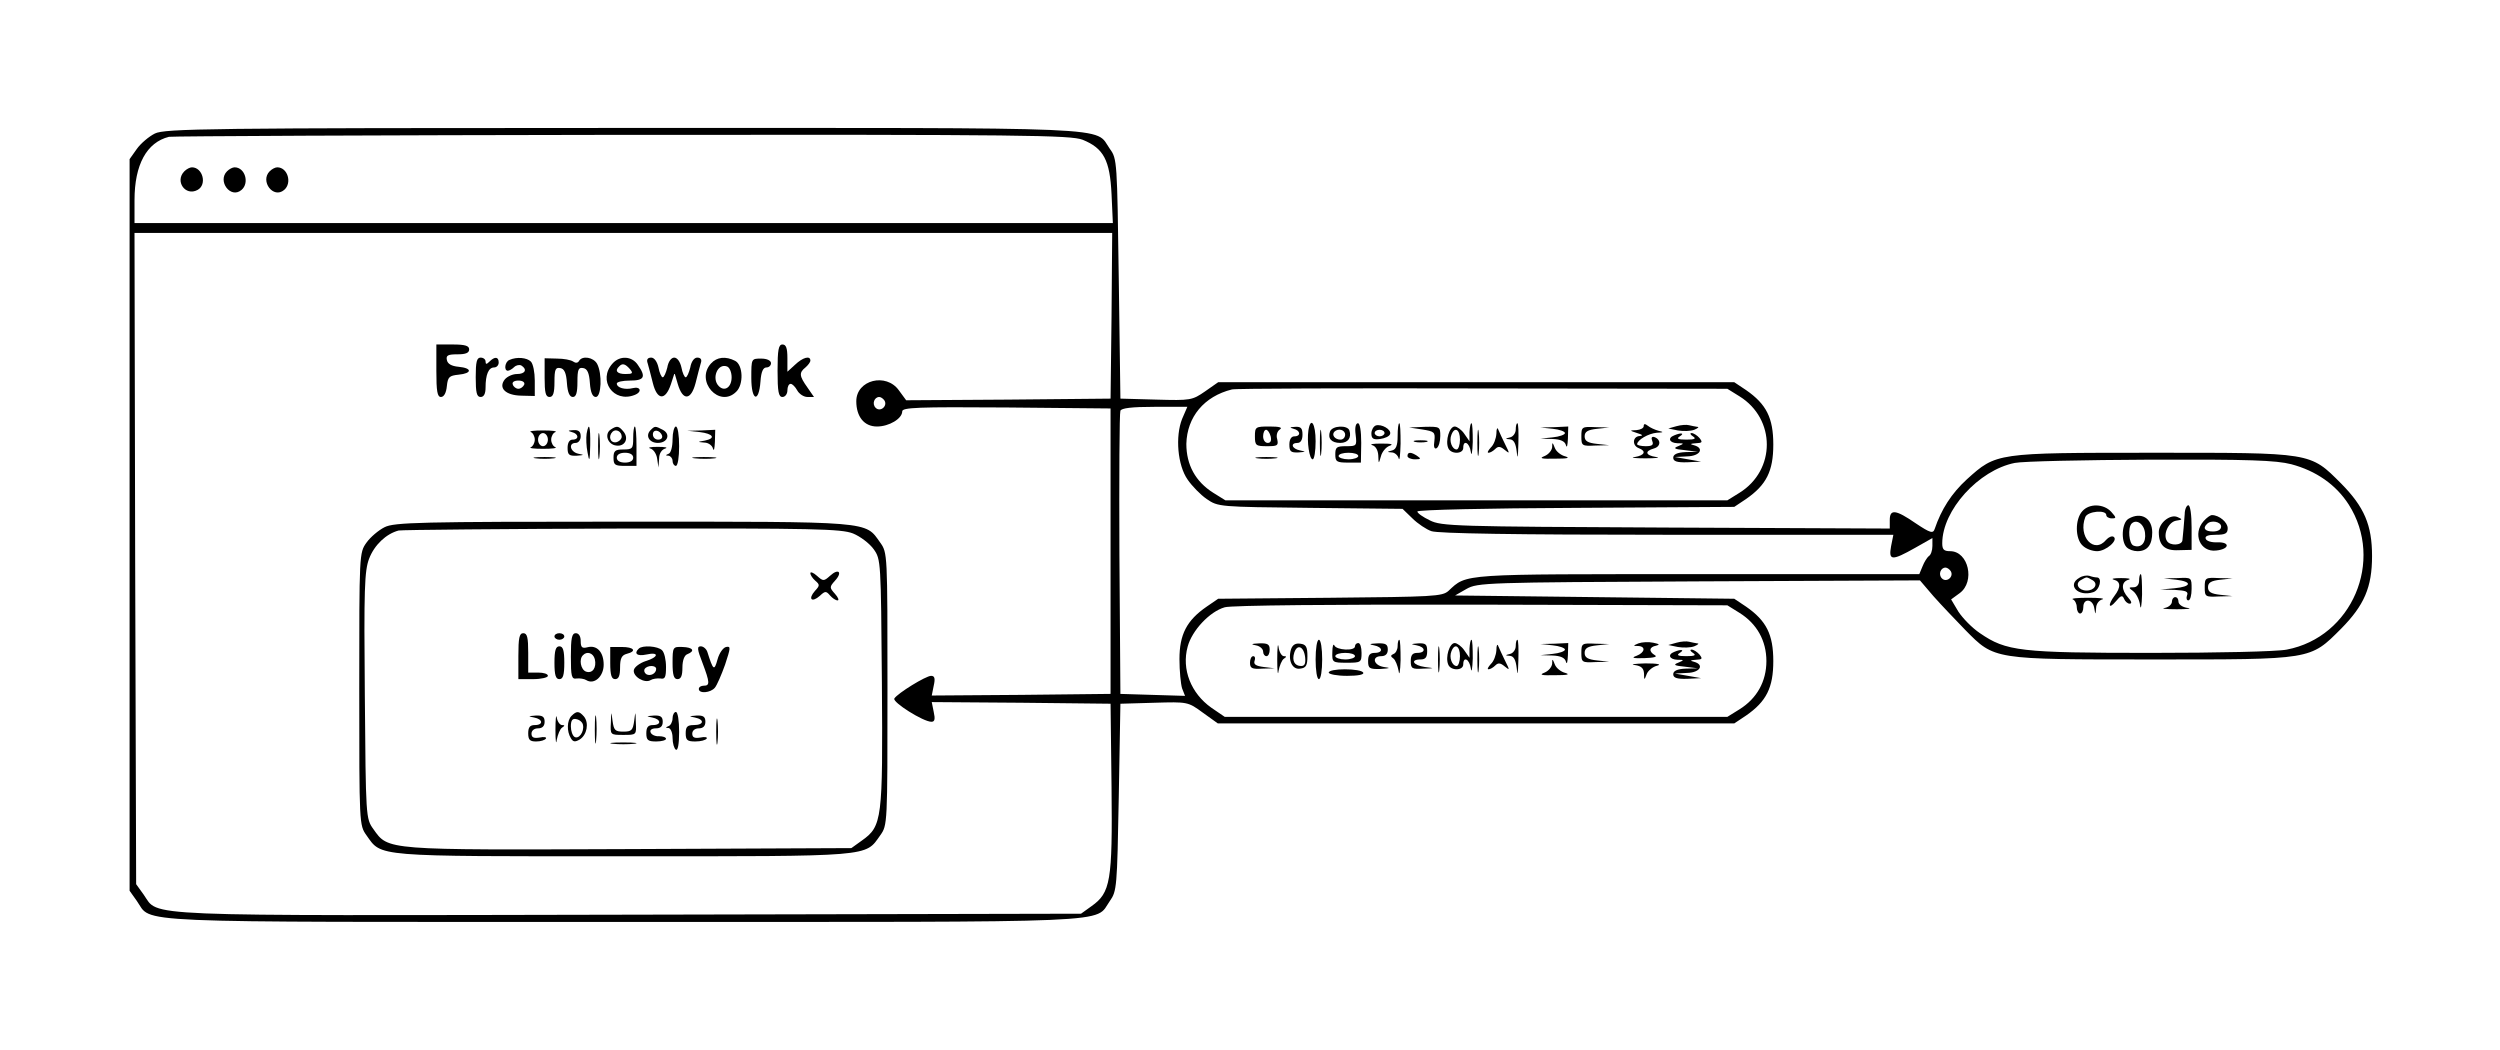 <?xml version="1.0" standalone="no"?>
<!DOCTYPE svg PUBLIC "-//W3C//DTD SVG 20010904//EN"
 "http://www.w3.org/TR/2001/REC-SVG-20010904/DTD/svg10.dtd">
<svg version="1.0" xmlns="http://www.w3.org/2000/svg"
 width="762pt" height="320pt" viewBox="0 0 762 320"
 preserveAspectRatio="xMidYMid meet">

<g transform="translate(0,320) scale(0.1,-0.1)"
fill="#000000" stroke="none">
<path d="M472 2793 c-18 -9 -43 -30 -55 -47 l-22 -31 0 -1115 0 -1115 22 -31
c49 -69 -58 -64 1483 -64 1541 0 1434 -5 1483 64 21 30 22 41 27 316 l5 285
103 3 c102 3 103 3 148 -30 l46 -33 787 0 787 0 36 24 c62 43 83 85 83 166 0
81 -21 123 -83 166 l-36 24 -425 5 -426 5 35 20 c34 19 56 20 708 23 l674 3
41 -48 c23 -26 67 -72 97 -103 90 -91 83 -90 570 -90 490 0 480 -2 576 94 70
71 94 126 94 221 0 95 -24 150 -94 221 -96 96 -86 94 -576 94 -477 0 -475 0
-565 -81 -47 -43 -78 -92 -98 -151 -5 -15 -13 -13 -58 17 -61 42 -79 44 -79
10 l0 -26 -682 3 c-643 3 -685 4 -720 22 -21 10 -38 22 -38 27 0 5 217 10 483
11 l483 3 36 24 c62 43 83 85 83 166 0 81 -21 123 -83 166 l-36 24 -786 0
-787 0 -40 -28 c-39 -27 -44 -28 -149 -25 l-109 3 -5 365 c-5 358 -5 366 -27
396 -49 69 58 64 -1485 64 -1263 0 -1396 -2 -1426 -17z m2828 -19 c64 -26 83
-62 88 -166 l4 -88 -1491 0 -1491 0 0 70 c0 108 37 176 105 193 11 2 633 5
1382 6 1232 1 1366 -1 1403 -15z m88 -536 l-3 -253 -312 -3 -311 -2 -22 30
c-39 55 -130 32 -130 -33 0 -47 24 -77 63 -77 37 0 77 24 77 46 0 12 45 14
318 12 l317 -3 0 -435 0 -435 -272 -3 -273 -2 6 30 c5 22 3 30 -8 30 -16 0
-102 -53 -112 -69 -7 -11 88 -71 113 -71 10 0 12 8 7 30 l-6 30 273 -2 272 -3
3 -255 c3 -286 -3 -321 -61 -362 l-32 -23 -1375 -3 c-1523 -3 -1434 -7 -1482
61 l-23 32 -3 993 -2 992 1490 0 1490 0 -2 -252z m1914 -246 c111 -69 111
-225 0 -294 l-37 -23 -765 0 -765 0 -37 23 c-54 34 -82 85 -82 149 2 82 54
145 139 166 11 3 355 4 765 3 l745 -1 37 -23z m-2606 -13 c10 -17 -13 -36 -27
-22 -12 12 -4 33 11 33 5 0 12 -5 16 -11z m907 -56 c-21 -53 -14 -141 17 -185
13 -19 39 -46 58 -59 35 -24 38 -24 316 -27 l281 -3 30 -29 c16 -16 43 -34 58
-39 19 -7 256 -11 718 -11 l690 0 -7 -35 c-8 -44 2 -45 73 -5 l53 30 0 -24 c0
-14 -5 -28 -11 -31 -5 -4 -14 -18 -19 -31 l-10 -24 -675 0 c-728 0 -703 2
-760 -51 -19 -17 -46 -18 -361 -21 l-341 -3 -35 -24 c-61 -42 -83 -85 -83
-160 0 -36 4 -76 8 -89 l9 -23 -99 3 -98 3 -3 425 c-1 234 0 431 3 438 3 8 34
12 104 12 l100 0 -16 -37z m3381 -138 c75 -20 136 -62 175 -123 109 -171 10
-404 -189 -442 -29 -6 -213 -10 -414 -10 -399 0 -441 5 -521 60 -24 16 -53 46
-66 66 l-22 37 26 19 c48 35 27 128 -29 128 -19 0 -24 5 -24 24 0 101 111 223
221 245 24 5 211 9 414 10 301 1 382 -2 429 -14z m-1038 -326 c10 -17 -13 -36
-27 -22 -12 12 -4 33 11 33 5 0 12 -5 16 -11z m-644 -127 c53 -33 82 -85 82
-147 0 -62 -29 -114 -82 -147 l-37 -23 -766 0 -766 0 -41 28 c-62 44 -91 117
-72 186 13 49 67 107 113 120 19 6 333 9 782 8 l750 -2 37 -23z"/>
<path d="M562 2678 c-30 -30 3 -77 40 -57 30 16 16 69 -17 69 -6 0 -16 -5 -23
-12z"/>
<path d="M692 2678 c-30 -30 11 -85 44 -57 25 21 11 69 -21 69 -6 0 -16 -5
-23 -12z"/>
<path d="M822 2678 c-30 -30 11 -85 44 -57 25 21 11 69 -21 69 -6 0 -16 -5
-23 -12z"/>
<path d="M1330 2070 c0 -63 3 -80 14 -80 9 0 16 12 18 33 3 28 7 32 36 35 41
4 42 20 0 24 -22 2 -34 9 -36 21 -3 14 4 17 32 17 25 0 36 4 36 15 0 11 -12
15 -50 15 l-50 0 0 -80z"/>
<path d="M2370 2070 c0 -64 3 -80 15 -80 8 0 15 9 15 20 0 11 4 20 10 20 5 0
14 -9 20 -20 6 -11 20 -20 31 -20 l20 0 -20 29 c-25 35 -26 45 -6 61 8 7 15
16 15 21 0 16 -23 10 -47 -13 l-23 -21 0 41 c0 31 -4 42 -15 42 -12 0 -15 -16
-15 -80z"/>
<path d="M1450 2050 c0 -47 3 -60 15 -60 10 0 15 10 15 29 0 39 9 61 26 61 8
0 14 7 14 15 0 18 -12 19 -28 3 -9 -9 -12 -9 -12 0 0 7 -7 12 -15 12 -12 0
-15 -13 -15 -60z"/>
<path d="M1553 2103 c-14 -5 -18 -33 -5 -33 4 0 13 5 19 11 6 6 16 8 22 5 19
-12 12 -26 -13 -26 -13 0 -29 -7 -37 -16 -21 -26 1 -49 50 -50 l41 -1 0 47 c0
25 -5 51 -12 58 -12 12 -43 15 -65 5z m45 -75 c-3 -7 -11 -13 -18 -13 -7 0
-15 6 -17 13 -3 7 4 12 17 12 13 0 20 -5 18 -12z"/>
<path d="M1660 2049 c0 -46 3 -59 15 -59 11 0 15 12 15 46 0 38 3 45 18 42 12
-2 18 -15 20 -46 2 -28 8 -42 18 -42 10 0 14 13 14 46 0 38 3 45 18 42 12 -2
18 -15 20 -46 2 -28 8 -42 18 -42 17 0 20 71 4 101 -11 20 -45 26 -55 9 -4 -7
-11 -7 -18 -2 -7 5 -29 9 -49 9 l-38 1 0 -59z"/>
<path d="M1867 2092 c-46 -51 3 -121 67 -96 24 9 19 27 -5 21 -24 -6 -49 1
-49 14 0 5 18 9 40 9 44 0 50 11 24 48 -18 27 -55 29 -77 4z m53 -17 c11 -13
8 -15 -14 -15 -25 0 -33 10 -19 23 10 11 19 8 33 -8z"/>
<path d="M1974 2093 c3 -10 10 -37 16 -61 13 -52 38 -54 55 -3 l11 34 10 -34
c15 -51 40 -50 54 3 6 24 13 51 16 61 4 11 0 17 -11 17 -9 0 -18 -12 -21 -30
-4 -16 -10 -30 -14 -30 -4 0 -10 14 -13 30 -4 18 -13 30 -22 30 -9 0 -18 -12
-21 -30 -4 -16 -10 -30 -14 -30 -4 0 -10 14 -13 30 -4 18 -13 30 -22 30 -11 0
-15 -6 -11 -17z"/>
<path d="M2167 2092 c-49 -54 26 -137 77 -86 23 22 21 81 -3 94 -29 15 -56 12
-74 -8z m63 -42 c0 -30 -21 -45 -39 -27 -23 23 -4 71 25 60 8 -3 14 -18 14
-33z"/>
<path d="M2290 2048 c0 -70 23 -78 28 -10 2 29 8 42 18 42 8 0 14 6 14 13 0 8
-12 14 -30 14 -30 0 -30 0 -30 -59z"/>
<path d="M1788 1878 c-2 -13 -1 -39 3 -58 5 -30 7 -26 8 23 1 58 -4 74 -11 35z"/>
<path d="M1823 1840 c0 -36 2 -50 4 -32 2 17 2 47 0 65 -2 17 -4 3 -4 -33z"/>
<path d="M1862 1891 c-21 -13 -10 -46 16 -49 27 -4 40 22 22 43 -14 17 -20 18
-38 6z m33 -22 c0 -7 -8 -15 -17 -17 -18 -3 -25 18 -11 32 10 10 28 1 28 -15z"/>
<path d="M1930 1865 c0 -32 -2 -35 -30 -35 -25 0 -30 -4 -30 -25 0 -22 4 -25
35 -25 l35 0 0 60 c0 33 -2 60 -5 60 -3 0 -5 -16 -5 -35z m0 -60 c0 -9 -9 -15
-25 -15 -16 0 -25 6 -25 15 0 9 9 15 25 15 16 0 25 -6 25 -15z"/>
<path d="M1983 1889 c-17 -17 -4 -39 22 -39 30 0 40 27 15 40 -23 12 -24 12
-37 -1z m35 -17 c2 -7 -3 -12 -12 -12 -9 0 -16 7 -16 16 0 17 22 14 28 -4z"/>
<path d="M2050 1861 c0 -22 -5 -42 -12 -44 -10 -4 -10 -6 0 -6 6 -1 12 -8 12
-16 0 -8 5 -15 10 -15 6 0 10 27 10 60 0 33 -4 60 -10 60 -5 0 -10 -18 -10
-39z"/>
<path d="M1618 1883 c6 -2 12 -13 12 -23 0 -10 -6 -21 -12 -23 -7 -3 10 -5 37
-5 28 0 44 2 38 5 -7 2 -13 13 -13 23 0 10 6 21 13 23 6 3 -10 5 -38 5 -27 0
-44 -2 -37 -5z m52 -23 c0 -11 -7 -20 -15 -20 -8 0 -15 9 -15 20 0 11 7 20 15
20 8 0 15 -9 15 -20z"/>
<path d="M1743 1883 c21 -5 23 -23 2 -23 -9 0 -15 -9 -15 -25 0 -21 4 -25 28
-24 23 2 24 2 5 6 -25 5 -32 33 -8 33 8 0 15 9 15 20 0 14 -6 20 -22 19 -17
-1 -19 -2 -5 -6z"/>
<path d="M2133 1883 c41 -5 50 -19 15 -26 -23 -4 -23 -4 -1 -6 12 0 24 -9 26
-18 3 -10 5 -1 6 20 l1 37 -42 -2 -43 -1 38 -4z"/>
<path d="M1982 1833 c9 -2 19 -16 21 -31 l4 -27 2 27 c0 16 8 28 19 31 9 3 -1
5 -23 5 -22 0 -32 -2 -23 -5z"/>
<path d="M1633 1803 c15 -2 39 -2 55 0 15 2 2 4 -28 4 -30 0 -43 -2 -27 -4z"/>
<path d="M2118 1803 c18 -2 45 -2 60 0 15 2 0 4 -33 4 -33 0 -45 -2 -27 -4z"/>
<path d="M1172 1593 c-18 -9 -43 -30 -55 -47 -22 -31 -22 -33 -22 -446 0 -413
0 -415 22 -446 47 -66 18 -64 783 -64 765 0 736 -2 783 64 22 31 22 33 22 446
0 413 0 415 -22 446 -47 66 -18 64 -785 64 -618 0 -697 -2 -726 -17z m1428
-19 c22 -9 50 -30 63 -48 22 -31 22 -36 25 -406 3 -418 1 -438 -61 -482 l-32
-23 -675 -3 c-749 -3 -736 -4 -782 61 -23 32 -23 36 -26 407 -3 326 -1 380 13
417 16 42 52 76 90 86 11 2 318 5 682 6 588 1 667 -1 703 -15z"/>
<path d="M2470 1453 c0 -6 7 -16 15 -23 14 -12 14 -15 -1 -31 -22 -25 -10 -37
15 -15 16 15 19 15 31 1 7 -8 17 -15 23 -15 5 0 2 9 -8 20 -17 19 -17 21 0 40
24 26 11 39 -15 15 -19 -17 -21 -17 -40 0 -11 10 -20 13 -20 8z"/>
<path d="M1580 1200 l0 -70 45 0 c25 0 45 5 45 10 0 6 -13 10 -30 10 l-30 0 0
60 c0 47 -3 60 -15 60 -12 0 -15 -14 -15 -70z"/>
<path d="M1690 1260 c0 -5 7 -10 15 -10 8 0 15 5 15 10 0 6 -7 10 -15 10 -8 0
-15 -4 -15 -10z"/>
<path d="M1740 1199 c0 -61 2 -70 18 -67 9 1 23 -1 29 -5 24 -15 53 11 53 47
0 39 -21 61 -50 53 -16 -4 -20 0 -20 19 0 15 -6 24 -15 24 -12 0 -15 -15 -15
-71z m73 -8 c6 -26 -7 -45 -27 -38 -16 6 -22 38 -9 50 12 13 31 7 36 -12z"/>
<path d="M1690 1180 c0 -38 4 -50 15 -50 11 0 15 12 15 50 0 38 -4 50 -15 50
-11 0 -15 -12 -15 -50z"/>
<path d="M1860 1179 c0 -37 4 -49 15 -49 11 0 15 11 15 36 0 27 5 37 20 41 32
8 23 21 -15 21 l-35 0 0 -49z"/>
<path d="M1947 1223 c-16 -15 -5 -24 23 -18 40 9 38 -8 -2 -20 -18 -6 -34 -18
-36 -27 -4 -20 33 -42 51 -31 6 4 20 6 30 5 14 -3 17 4 17 35 0 22 -5 44 -12
51 -13 13 -60 16 -71 5z m53 -62 c0 -14 -18 -23 -30 -16 -6 4 -8 11 -5 16 8
12 35 12 35 0z"/>
<path d="M2050 1179 c0 -37 4 -49 15 -49 11 0 15 11 15 35 0 22 6 38 15 41 25
10 17 21 -15 22 -29 1 -30 0 -30 -49z"/>
<path d="M2141 1180 c23 -61 23 -70 4 -70 -8 0 -15 -4 -15 -10 0 -15 36 -12
49 4 6 7 20 39 31 70 17 52 18 57 3 54 -9 -2 -21 -19 -26 -38 -10 -36 -13 -34
-31 23 -3 9 -12 17 -20 17 -12 0 -11 -9 5 -50z"/>
<path d="M1813 975 c0 -38 2 -53 4 -32 2 20 2 52 0 70 -2 17 -4 1 -4 -38z"/>
<path d="M1693 975 c0 -33 2 -47 4 -30 3 16 10 33 16 37 9 6 9 8 0 8 -6 0 -14
10 -16 23 -2 12 -4 -5 -4 -38z"/>
<path d="M1742 1018 c-14 -14 -15 -47 -2 -68 7 -12 13 -12 27 -4 22 14 29 50
13 70 -15 17 -22 18 -38 2z m35 -28 c4 -21 -13 -44 -26 -36 -6 4 -11 18 -11
32 0 19 5 25 17 22 10 -2 19 -10 20 -18z"/>
<path d="M1862 998 c-2 -38 -2 -38 38 -38 40 0 40 0 38 38 -1 36 -1 36 -5 5
-4 -29 -8 -33 -33 -33 -25 0 -29 4 -33 33 -4 31 -4 31 -5 -5z"/>
<path d="M2050 1011 c0 -11 -6 -22 -12 -24 -10 -4 -10 -6 0 -6 6 -1 12 -14 12
-30 0 -17 5 -33 10 -36 6 -4 10 17 10 54 0 34 -4 61 -10 61 -5 0 -10 -9 -10
-19z"/>
<path d="M2183 970 c0 -36 2 -50 4 -32 2 17 2 47 0 65 -2 17 -4 3 -4 -33z"/>
<path d="M1628 1013 c27 -5 29 -23 2 -23 -15 0 -20 -7 -20 -25 0 -20 5 -25 24
-25 14 0 27 4 30 9 3 4 -6 6 -19 3 -18 -3 -25 0 -25 12 0 9 8 16 20 16 13 0
20 7 20 20 0 15 -6 20 -27 19 -24 -2 -25 -2 -5 -6z"/>
<path d="M1988 1013 c27 -5 29 -23 2 -23 -15 0 -20 -7 -20 -25 0 -21 5 -25 30
-25 17 0 30 4 30 8 0 5 -10 8 -21 8 -12 -1 -24 5 -26 12 -3 7 4 12 16 12 14 0
21 6 21 20 0 15 -6 20 -27 19 -24 -2 -25 -2 -5 -6z"/>
<path d="M2118 1013 c30 -6 28 -23 -3 -23 -20 0 -25 -5 -25 -25 0 -21 5 -25
29 -25 17 0 32 4 35 9 3 4 -6 6 -19 3 -18 -3 -25 0 -25 12 0 9 8 16 20 16 13
0 20 7 20 20 0 15 -6 20 -27 19 -24 -2 -25 -2 -5 -6z"/>
<path d="M1868 933 c17 -2 47 -2 65 0 17 2 3 4 -33 4 -36 0 -50 -2 -32 -4z"/>
<path d="M3988 1888 c-5 -35 3 -88 13 -88 5 0 9 25 9 55 0 54 -15 77 -22 33z"/>
<path d="M4023 1850 c0 -36 2 -50 4 -32 2 17 2 47 0 65 -2 17 -4 3 -4 -33z"/>
<path d="M4132 1875 c4 -34 3 -35 -29 -35 -29 0 -33 -3 -33 -25 0 -22 4 -25
39 -25 l39 0 1 60 c0 37 -4 60 -10 60 -7 0 -10 -14 -7 -35z m8 -65 c0 -5 -13
-10 -30 -10 -16 0 -30 5 -30 10 0 6 14 10 30 10 17 0 30 -4 30 -10z"/>
<path d="M4193 1903 c-7 -3 -13 -14 -13 -24 0 -16 6 -20 27 -17 14 2 28 8 30
15 5 14 -27 32 -44 26z m27 -23 c0 -5 -7 -10 -15 -10 -8 0 -15 5 -15 10 0 6 7
10 15 10 8 0 15 -4 15 -10z"/>
<path d="M4260 1871 c0 -29 -5 -41 -17 -44 -16 -4 -16 -5 -1 -6 9 0 19 -9 21
-18 3 -10 5 10 6 45 0 34 -1 62 -4 62 -3 0 -5 -18 -5 -39z"/>
<path d="M4479 1883 l0 -28 -16 23 c-8 12 -22 22 -29 22 -16 0 -29 -43 -20
-65 7 -20 46 -20 46 0 0 26 19 16 23 -12 2 -16 5 -2 6 30 0 31 -1 57 -4 57 -3
0 -5 -12 -6 -27z m-29 -23 c0 -16 -5 -30 -10 -30 -14 0 -24 26 -16 45 10 26
26 16 26 -15z"/>
<path d="M4503 1850 c0 -36 2 -50 4 -32 2 17 2 47 0 65 -2 17 -4 3 -4 -33z"/>
<path d="M4620 1891 c0 -11 -8 -22 -17 -24 -16 -4 -16 -5 -1 -6 12 -1 18 -12
21 -38 2 -26 4 -17 5 25 1 34 0 62 -3 62 -3 0 -5 -9 -5 -19z"/>
<path d="M5010 1901 c0 -6 -10 -11 -22 -12 -22 -1 -22 -1 2 -9 17 -5 19 -8 8
-9 -22 -1 -24 -29 -3 -37 24 -9 18 -22 -12 -27 -16 -2 -1 -4 32 -4 33 0 48 2
33 4 -33 5 -36 18 -7 26 22 6 22 28 1 35 -7 2 -10 -2 -6 -12 5 -12 0 -16 -20
-16 -14 0 -26 3 -26 6 0 13 35 33 60 35 21 1 22 2 5 6 -11 3 -26 10 -32 15 -9
7 -13 7 -13 -1z"/>
<path d="M5110 1901 l-25 -7 29 -6 c17 -3 39 -2 50 2 12 5 16 9 9 9 -6 1 -17
3 -25 5 -7 2 -24 1 -38 -3z"/>
<path d="M3825 1870 c0 -28 3 -30 37 -30 32 0 35 2 31 21 -4 12 0 25 8 30 9 6
-1 9 -31 9 -43 0 -45 -1 -45 -30z m48 0 c3 -13 0 -20 -9 -20 -8 0 -14 9 -14
20 0 11 4 20 9 20 5 0 11 -9 14 -20z"/>
<path d="M3943 1893 c21 -5 23 -23 2 -23 -9 0 -15 -9 -15 -25 0 -21 4 -25 28
-24 23 2 24 2 5 6 -26 5 -31 23 -8 23 9 0 15 9 15 25 0 20 -5 25 -22 24 -17
-1 -19 -2 -5 -6z"/>
<path d="M4054 1885 c-8 -21 4 -35 31 -35 24 0 35 16 28 38 -6 17 -52 15 -59
-3z m46 -10 c0 -8 -6 -15 -14 -15 -17 0 -28 14 -19 24 12 12 33 6 33 -9z"/>
<path d="M4335 1891 c37 -6 40 -8 37 -35 -3 -18 0 -26 7 -22 6 4 11 20 11 37
0 28 -1 29 -47 28 l-48 -2 40 -6z"/>
<path d="M4561 1878 c-1 -15 -8 -34 -17 -42 -8 -9 -12 -16 -7 -16 5 0 14 5 21
12 8 8 15 8 28 -3 16 -13 16 -12 2 16 -8 17 -18 37 -21 45 -3 9 -6 4 -6 -12z"/>
<path d="M4733 1893 c20 -2 37 -8 37 -13 0 -5 -17 -11 -37 -13 l-38 -4 37 -1
c25 -1 38 -7 41 -19 3 -10 5 -1 6 20 l1 37 -42 -2 -43 -1 38 -4z"/>
<path d="M4820 1870 c0 -29 2 -30 43 -28 l42 1 -37 4 c-29 3 -38 9 -38 23 0
14 9 20 38 23 l37 4 -42 1 c-41 2 -43 1 -43 -28z"/>
<path d="M5103 1873 c-21 -8 -15 -23 10 -24 21 0 21 -1 2 -9 -16 -6 -12 -9 20
-12 l40 -5 -37 -1 c-26 -1 -38 -7 -38 -17 0 -11 11 -15 43 -14 l42 2 -40 7
-40 7 38 2 c39 1 53 25 20 34 -13 3 -11 5 6 6 20 1 21 3 11 16 -7 8 -18 15
-24 15 -6 0 -4 -5 4 -10 11 -7 6 -10 -20 -10 -26 0 -31 3 -20 10 16 10 4 12
-17 3z"/>
<path d="M4313 1853 c9 -2 25 -2 35 0 9 3 1 5 -18 5 -19 0 -27 -2 -17 -5z"/>
<path d="M4183 1843 c10 -3 17 -15 18 -31 1 -27 1 -27 8 -3 3 13 15 28 26 32
14 5 6 7 -25 7 -25 0 -37 -2 -27 -5z"/>
<path d="M4731 1837 c-1 -10 -11 -22 -23 -27 -18 -7 -10 -9 32 -8 37 0 47 2
31 7 -13 3 -28 15 -32 26 -7 18 -8 18 -8 2z"/>
<path d="M4290 1810 c0 -5 10 -10 23 -10 18 0 19 2 7 10 -19 13 -30 13 -30 0z"/>
<path d="M3833 1803 c15 -2 39 -2 55 0 15 2 2 4 -28 4 -30 0 -43 -2 -27 -4z"/>
<path d="M6347 1642 c-23 -25 -22 -85 1 -105 10 -10 30 -17 44 -17 27 0 66 34
50 44 -5 3 -15 -1 -22 -9 -37 -45 -87 9 -64 69 7 18 64 23 64 6 0 -5 7 -10 17
-10 14 0 14 2 -2 20 -23 25 -67 26 -88 2z"/>
<path d="M6659 1633 c-2 -30 -5 -60 -7 -80 -2 -16 -38 -17 -47 -2 -13 19 4 58
28 62 20 3 20 4 4 11 -22 10 -57 -18 -57 -46 0 -40 18 -57 60 -55 l40 1 0 68
c0 39 -4 68 -10 68 -5 0 -11 -12 -11 -27z"/>
<path d="M6488 1619 c-21 -12 -24 -69 -6 -87 7 -7 21 -12 33 -12 30 0 45 19
45 57 0 44 -34 64 -72 42z m50 -43 c4 -30 -12 -48 -35 -39 -14 5 -18 54 -6 67
15 15 38 -1 41 -28z"/>
<path d="M6717 1612 c-35 -39 -11 -96 38 -90 40 4 44 26 4 25 -18 -1 -34 4
-36 11 -3 8 7 12 31 12 29 0 36 4 36 20 0 18 -26 40 -48 40 -5 0 -16 -8 -25
-18z m53 -17 c0 -9 -9 -15 -25 -15 -24 0 -32 10 -18 23 12 13 43 7 43 -8z"/>
<path d="M6338 1439 c-39 -22 -4 -59 42 -44 20 6 29 45 11 45 -5 0 -15 2 -23
5 -7 2 -21 0 -30 -6z m41 -8 c17 -11 5 -31 -19 -31 -24 0 -36 20 -19 31 8 5
16 9 19 9 3 0 11 -4 19 -9z"/>
<path d="M6520 1430 c0 -12 -7 -20 -17 -20 -15 0 -16 -1 -1 -12 9 -7 19 -26
21 -43 2 -16 5 -2 6 33 0 34 -1 62 -4 62 -3 0 -5 -9 -5 -20z"/>
<path d="M6443 1433 c21 -5 22 -23 2 -49 -21 -28 -18 -43 4 -17 15 18 20 20
25 8 3 -8 11 -15 17 -15 8 0 6 7 -4 18 -22 24 -22 49 1 55 9 3 -1 5 -23 5 -22
0 -32 -2 -22 -5z"/>
<path d="M6633 1433 c50 -6 47 -21 -5 -26 l-43 -4 44 -1 c34 -2 42 -5 37 -17
-3 -8 -1 -15 4 -15 6 0 10 16 10 35 0 35 0 35 -42 33 l-43 -1 38 -4z"/>
<path d="M6720 1410 c0 -29 2 -30 43 -28 l42 1 -37 4 c-29 3 -38 9 -38 23 0
14 9 20 38 23 l37 4 -42 1 c-41 2 -43 1 -43 -28z"/>
<path d="M6318 1373 c6 -2 12 -13 12 -24 0 -10 5 -19 10 -19 6 0 10 9 10 20 0
27 28 25 33 -2 4 -23 4 -23 6 -1 0 12 9 24 19 26 9 3 -10 5 -43 5 -33 0 -54
-2 -47 -5z"/>
<path d="M6620 1366 c0 -8 -10 -17 -22 -19 -13 -2 4 -4 37 -4 33 0 48 2 33 4
-16 2 -28 11 -28 19 0 8 -4 14 -10 14 -5 0 -10 -6 -10 -14z"/>
<path d="M3893 1190 c0 -36 2 -52 4 -35 3 16 10 33 16 37 9 6 9 8 0 8 -6 0
-14 12 -16 28 -2 15 -4 -2 -4 -38z"/>
<path d="M4010 1190 c0 -33 4 -60 10 -60 6 0 10 27 10 60 0 33 -4 60 -10 60
-6 0 -10 -27 -10 -60z"/>
<path d="M4260 1231 c0 -11 -6 -22 -12 -24 -10 -4 -10 -8 -1 -14 6 -4 13 -22
16 -38 2 -17 5 -2 6 33 0 34 -1 62 -4 62 -3 0 -5 -9 -5 -19z"/>
<path d="M4383 1190 c0 -36 2 -50 4 -32 2 17 2 47 0 65 -2 17 -4 3 -4 -33z"/>
<path d="M4479 1223 l0 -28 -16 23 c-8 12 -22 22 -29 22 -16 0 -29 -43 -20
-65 7 -20 46 -20 46 0 0 26 19 16 23 -12 2 -16 5 -2 6 30 0 31 -1 57 -4 57 -3
0 -5 -12 -6 -27z m-29 -23 c0 -16 -5 -30 -10 -30 -14 0 -24 26 -16 45 10 26
26 16 26 -15z"/>
<path d="M4503 1190 c0 -36 2 -50 4 -32 2 17 2 47 0 65 -2 17 -4 3 -4 -33z"/>
<path d="M4620 1231 c0 -11 -8 -22 -17 -24 -16 -4 -16 -5 -1 -6 12 -1 18 -12
21 -38 2 -26 4 -17 5 25 1 34 0 62 -3 62 -3 0 -5 -9 -5 -19z"/>
<path d="M4994 1239 c-17 -7 -17 -8 -1 -8 24 -1 21 -20 -5 -30 -17 -6 -11 -8
24 -7 29 1 41 4 32 9 -19 11 -18 25 4 29 12 3 10 5 -9 9 -14 3 -34 2 -45 -2z"/>
<path d="M5110 1241 l-25 -7 29 -6 c17 -3 39 -2 50 2 12 5 16 9 9 9 -6 1 -17
3 -25 5 -7 2 -24 1 -38 -3z"/>
<path d="M3828 1233 c12 -2 22 -11 22 -19 0 -8 5 -14 10 -14 6 0 10 9 10 20 0
16 -6 20 -32 19 -24 -1 -27 -3 -10 -6z"/>
<path d="M3935 1221 c-10 -34 4 -63 28 -59 18 2 22 10 22 38 0 28 -4 36 -22
38 -14 2 -23 -3 -28 -17z m43 -24 c2 -19 -1 -27 -12 -27 -20 0 -29 16 -21 41
9 27 29 19 33 -14z"/>
<path d="M4061 1213 c-1 -32 0 -33 44 -33 43 0 45 1 45 30 0 17 -4 30 -10 30
-5 0 -10 -4 -10 -10 0 -15 -57 -12 -63 3 -3 6 -6 -3 -6 -20z m69 -13 c0 -5
-13 -10 -30 -10 -16 0 -30 5 -30 10 0 6 14 10 30 10 17 0 30 -4 30 -10z"/>
<path d="M4188 1233 c27 -5 29 -23 2 -23 -15 0 -20 -7 -20 -25 0 -22 4 -25 38
-24 30 2 32 3 10 6 -32 5 -38 33 -8 33 13 0 20 7 20 20 0 16 -6 20 -32 19 -24
-1 -27 -3 -10 -6z"/>
<path d="M4318 1233 c27 -5 29 -23 2 -23 -15 0 -20 -7 -20 -25 0 -23 4 -25 38
-23 36 1 36 1 5 5 -36 5 -46 23 -13 23 15 0 20 7 20 25 0 21 -4 25 -27 24 -24
-2 -25 -2 -5 -6z"/>
<path d="M4561 1218 c-1 -15 -8 -34 -17 -42 -8 -9 -12 -16 -7 -16 5 0 14 5 21
12 8 8 15 8 28 -3 16 -13 16 -12 2 16 -8 17 -18 37 -21 45 -3 9 -6 4 -6 -12z"/>
<path d="M4733 1233 c20 -2 37 -8 37 -13 0 -5 -17 -11 -37 -13 l-38 -4 37 -1
c25 -1 38 -7 41 -19 3 -10 5 -1 6 20 l1 37 -42 -2 -43 -1 38 -4z"/>
<path d="M4820 1210 c0 -29 2 -30 43 -28 l42 1 -37 4 c-29 3 -38 9 -38 23 0
14 9 20 38 23 l37 4 -42 1 c-41 2 -43 1 -43 -28z"/>
<path d="M5103 1213 c-21 -8 -15 -23 10 -24 21 0 21 -1 2 -9 -16 -6 -12 -9 20
-12 l40 -5 -37 -1 c-26 -1 -38 -7 -38 -17 0 -11 11 -15 43 -14 l42 2 -40 7
-40 7 38 2 c39 1 53 25 20 34 -13 3 -11 5 6 6 20 1 21 3 11 16 -7 8 -18 15
-24 15 -6 0 -4 -5 4 -10 11 -7 6 -10 -20 -10 -26 0 -31 3 -20 10 16 10 4 12
-17 3z"/>
<path d="M3810 1180 c0 -17 6 -20 38 -18 l37 1 -33 4 c-24 3 -32 8 -28 19 3 8
1 14 -4 14 -6 0 -10 -9 -10 -20z"/>
<path d="M4731 1177 c-1 -10 -11 -22 -23 -27 -18 -7 -10 -9 32 -8 37 0 47 2
31 7 -13 3 -28 15 -32 26 -7 18 -8 18 -8 2z"/>
<path d="M4983 1173 c20 -3 27 -10 28 -26 0 -21 1 -21 8 -2 4 11 19 23 32 26
15 4 1 7 -36 7 -33 -1 -48 -3 -32 -5z"/>
<path d="M4050 1150 c0 -5 25 -10 56 -10 34 0 53 4 49 10 -3 6 -28 10 -56 10
-27 0 -49 -4 -49 -10z"/>
</g>
</svg>
